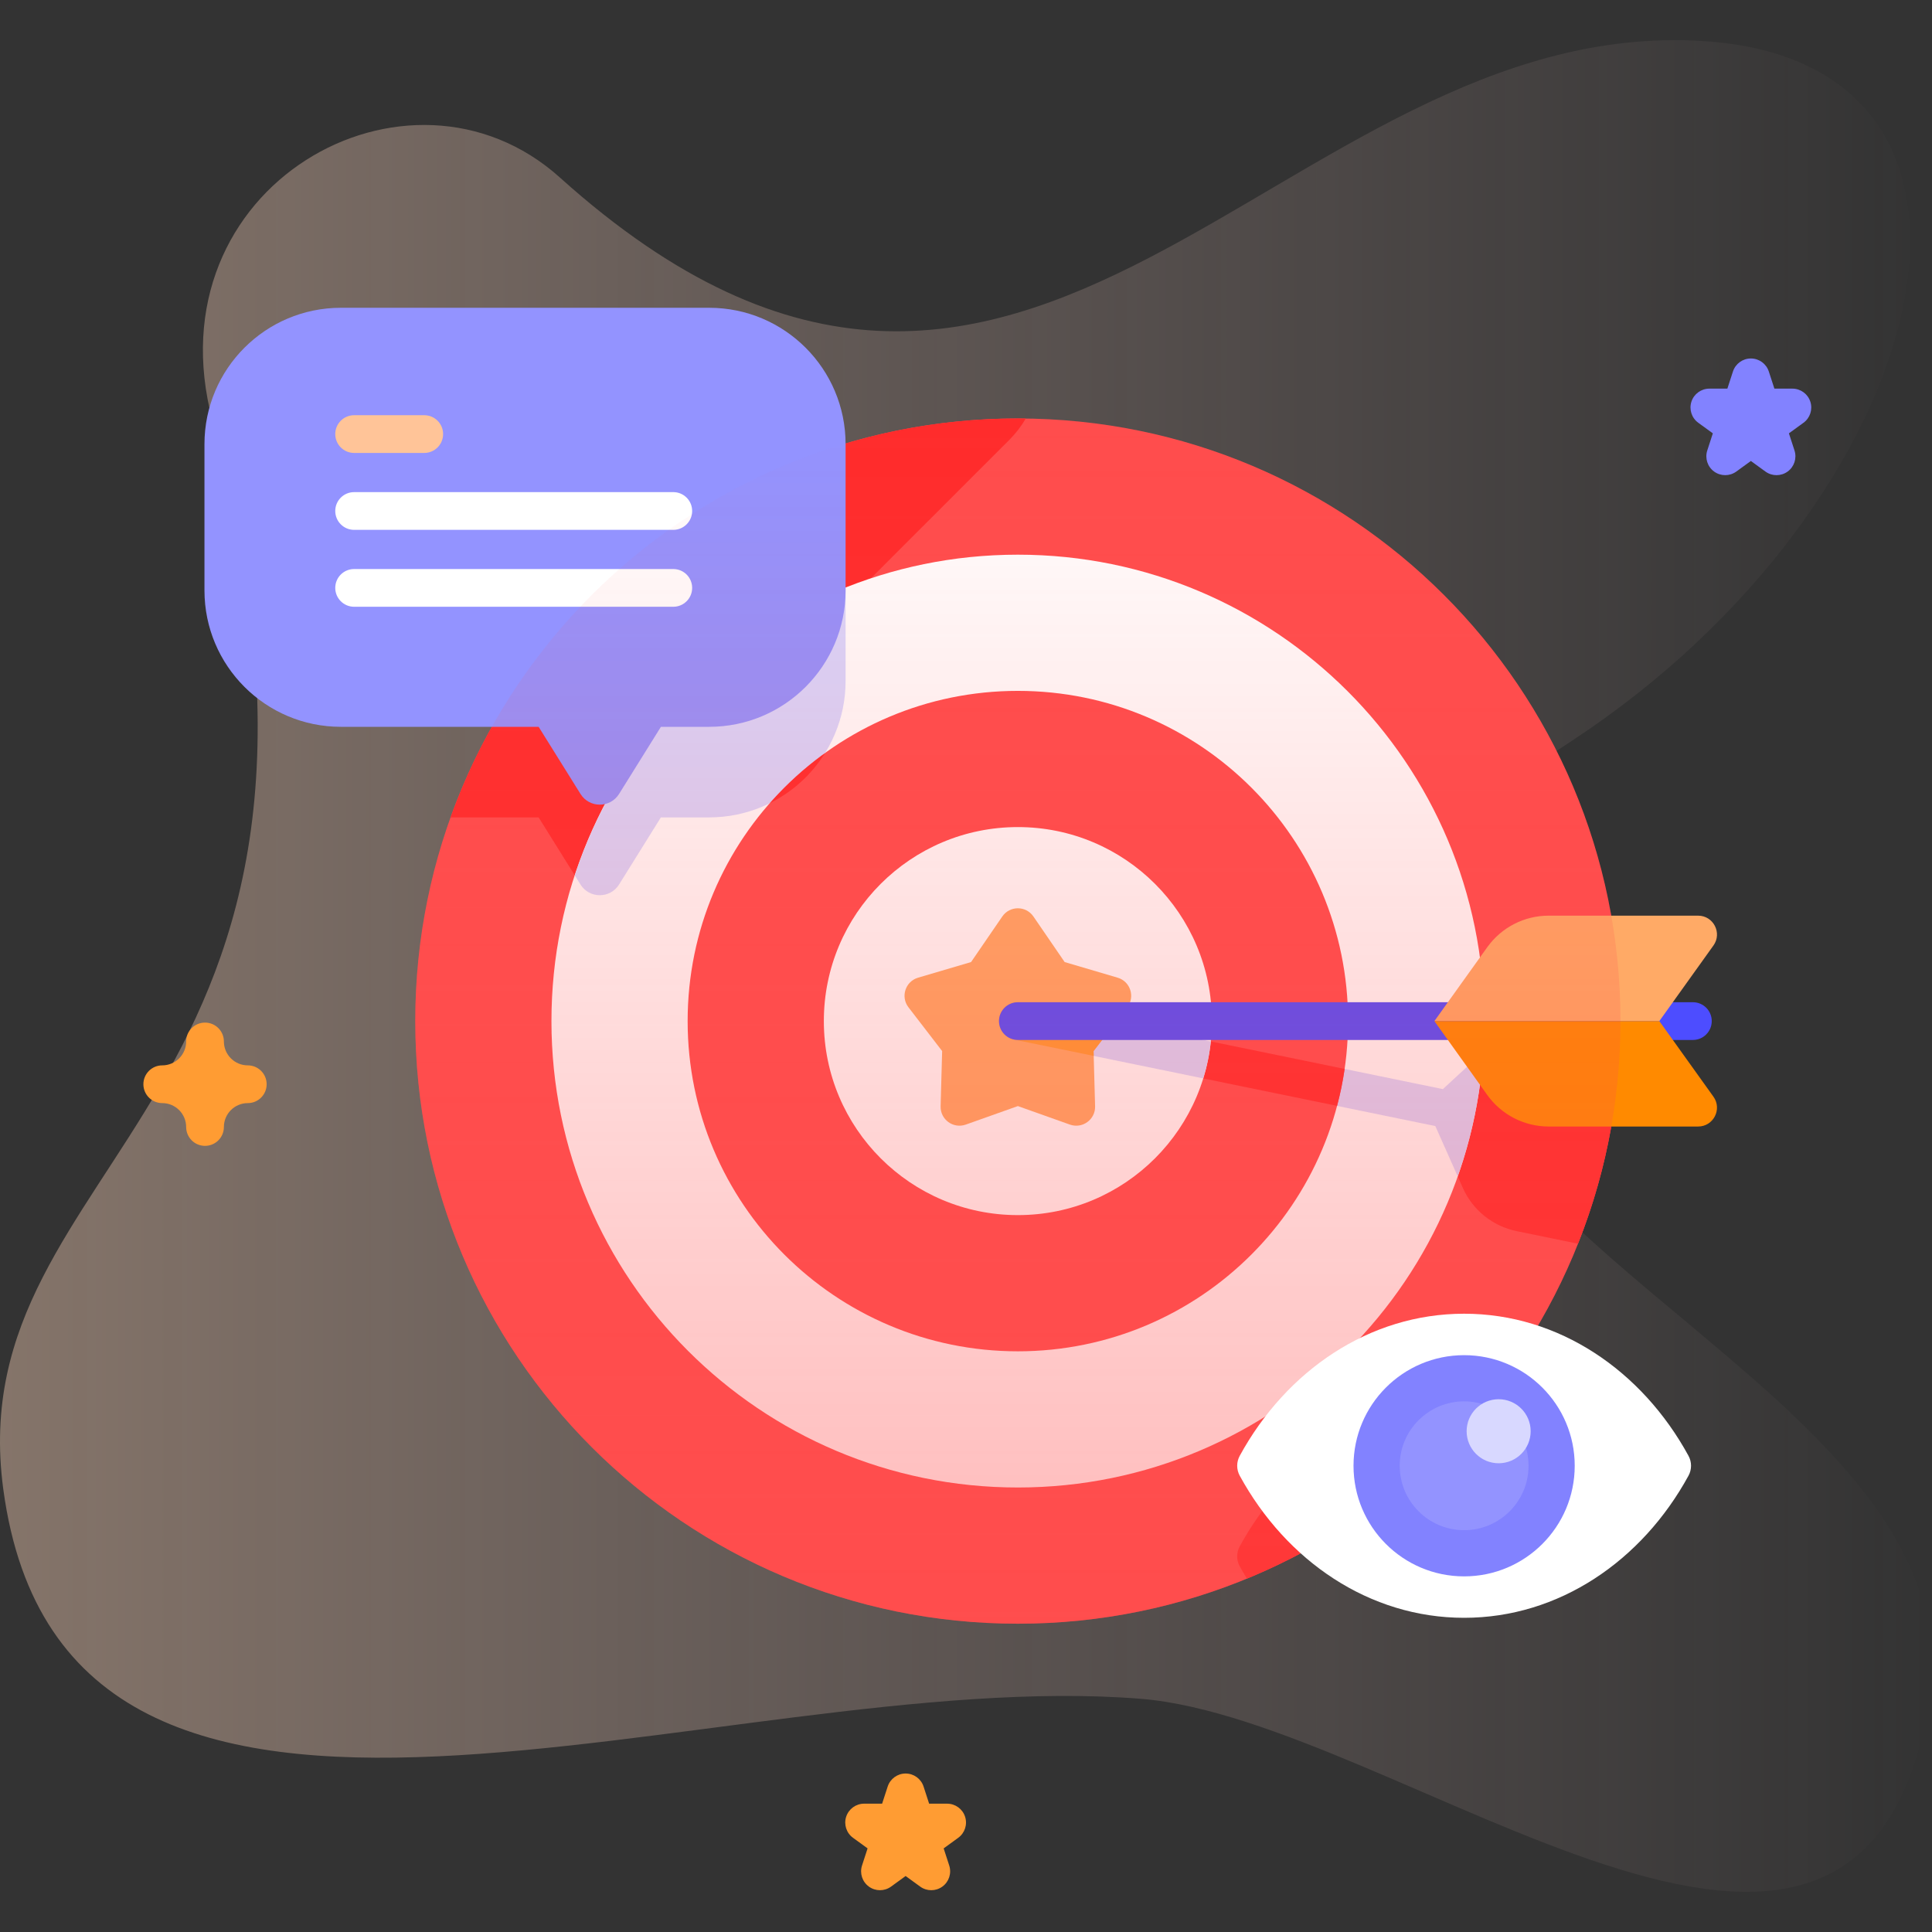 <svg xmlns="http://www.w3.org/2000/svg" width="512" height="512" viewBox="0 0 512 512" fill="none"><rect x="0" y="0" width="512" height="512" fill="#333333" stroke="none"/><g clip-path="url(#clip0_512_256)"><path d="M56.331 111.544C104.937 293.289 -11.07 305.774 0.868 394.633C17.503 518.459 190.514 441.14 302.38 450.206C371.039 455.77 492.061 561.157 511.053 452.217C522.51 386.502 426.898 348.706 392.572 296.499C359.409 246.06 374.594 223.818 416.526 196.338C512.739 133.286 542.367 16.65 451.348 10.881C339.146 3.77 272.983 159.104 148.373 47.042C108.343 11.045 39.662 49.217 56.331 111.544Z" fill="url(#paint0_linear_512_256)" fill-opacity="0.4"></path><path d="M269.743 430.297C357.942 430.297 429.441 358.798 429.441 270.599C429.441 182.401 357.942 110.901 269.743 110.901C181.544 110.901 110.045 182.401 110.045 270.599C110.045 358.798 181.544 430.297 269.743 430.297Z" fill="#FF4D4D"></path><path d="M392.838 372.329C376.258 392.379 354.868 408.309 330.438 418.349C329.778 417.279 329.148 416.189 328.538 415.079C327.638 413.439 327.638 411.449 328.538 409.799C340.888 387.199 362.908 372.149 388.008 372.149C389.628 372.149 391.238 372.209 392.838 372.329Z" fill="#FF2C2C"></path><path d="M271.838 110.907C270.658 112.947 269.188 114.867 267.448 116.607L227.778 156.267C225.738 158.307 222.438 158.307 220.398 156.267L194.068 129.937C216.588 117.787 242.358 110.897 269.738 110.897C270.438 110.897 271.138 110.897 271.838 110.907Z" fill="#FF2C2C"></path><path d="M224.092 141.719V180.459C224.092 200.429 207.902 216.619 187.942 216.619H175.142L164.062 234.399C161.702 238.189 156.192 238.189 153.832 234.399L142.742 216.619H119.402C135.592 171.509 171.512 135.799 216.762 119.899C221.362 125.959 224.092 133.529 224.092 141.719Z" fill="#FF2C2C"></path><path d="M429.394 274.859C428.884 294.159 424.954 312.599 418.184 329.599L401.914 326.259C395.594 324.969 390.284 320.699 387.664 314.799L380.374 298.419L268.734 275.499C266.034 274.939 264.294 272.299 264.844 269.589C265.404 266.889 268.034 265.149 270.754 265.699L382.384 288.629L395.544 276.439C400.274 272.059 406.834 270.229 413.154 271.529L429.394 274.859Z" fill="#FF2C2C"></path><path d="M269.744 394.204C338.009 394.204 393.349 338.864 393.349 270.599C393.349 202.334 338.009 146.994 269.744 146.994C201.478 146.994 146.139 202.334 146.139 270.599C146.139 338.864 201.478 394.204 269.744 394.204Z" fill="white"></path><path d="M224.092 155.739V180.459C224.092 200.429 207.902 216.619 187.942 216.619H175.142L164.062 234.399C161.702 238.189 156.192 238.189 153.832 234.399L152.322 231.979C163.782 197.209 190.282 169.209 224.092 155.739Z" fill="#D8D8FF"></path><path d="M393.084 278.719C392.334 290.219 390.004 301.299 386.304 311.739L380.374 298.419L268.734 275.499C266.034 274.939 264.294 272.299 264.844 269.589C265.404 266.889 268.034 265.149 270.754 265.699L382.384 288.629L393.084 278.719Z" fill="#D8D8FF"></path><path d="M269.743 358.111C318.074 358.111 357.254 318.931 357.254 270.6C357.254 222.269 318.074 183.089 269.743 183.089C221.412 183.089 182.232 222.269 182.232 270.6C182.232 318.931 221.412 358.111 269.743 358.111Z" fill="#FF4D4D"></path><path d="M356.334 283.279C355.854 286.609 355.184 289.869 354.324 293.069L268.734 275.499C266.034 274.939 264.294 272.299 264.844 269.589C265.404 266.889 268.034 265.149 270.754 265.699L356.334 283.279Z" fill="#FF2C2C"></path><path d="M269.743 322.017C298.14 322.017 321.16 298.996 321.16 270.6C321.16 242.203 298.14 219.183 269.743 219.183C241.346 219.183 218.326 242.203 218.326 270.6C218.326 298.996 241.346 322.017 269.743 322.017Z" fill="white"></path><path d="M320.874 275.999C320.524 279.369 319.844 282.639 318.864 285.789L268.734 275.499C266.034 274.939 264.294 272.299 264.844 269.589C265.404 266.889 268.034 265.149 270.754 265.699L320.874 275.999Z" fill="#D8D8FF"></path><path d="M269.742 293.123L255.947 298.028C252.637 299.205 249.177 296.691 249.274 293.18L249.677 278.545L240.749 266.941C238.607 264.157 239.928 260.089 243.298 259.096L257.341 254.956L265.618 242.879C267.604 239.981 271.881 239.981 273.867 242.879L282.144 254.956L296.187 259.096C299.557 260.089 300.878 264.157 298.736 266.941L289.808 278.545L290.211 293.18C290.308 296.692 286.848 299.206 283.538 298.028L269.742 293.123Z" fill="#FFAA66"></path><path d="M289.81 278.539L289.85 279.829L268.73 275.499C266.03 274.939 264.29 272.299 264.84 269.589C265.4 266.889 268.03 265.149 270.75 265.699L295.74 270.839L289.81 278.539Z" fill="#FF9C33"></path><path d="M224.091 117.718V156.462C224.091 176.43 207.907 192.615 187.938 192.615H175.148L164.061 210.402C161.699 214.186 156.192 214.186 153.836 210.402L142.743 192.615H90.338C70.376 192.615 54.185 176.43 54.185 156.462V117.718C54.185 97.749 70.376 81.565 90.338 81.565H187.939C207.907 81.565 224.091 97.75 224.091 117.718Z" fill="#9393FF"></path><path d="M112.429 120.035H93.846C91.085 120.035 88.846 117.796 88.846 115.035C88.846 112.274 91.085 110.035 93.846 110.035H112.429C115.19 110.035 117.429 112.274 117.429 115.035C117.429 117.796 115.19 120.035 112.429 120.035Z" fill="#FFC498"></path><path d="M178.429 140.417H93.846C91.085 140.417 88.846 138.178 88.846 135.417C88.846 132.656 91.085 130.417 93.846 130.417H178.429C181.19 130.417 183.429 132.656 183.429 135.417C183.429 138.178 181.19 140.417 178.429 140.417Z" fill="white"></path><path d="M178.429 160.798H93.846C91.085 160.798 88.846 158.559 88.846 155.798C88.846 153.037 91.085 150.798 93.846 150.798H178.429C181.19 150.798 183.429 153.037 183.429 155.798C183.429 158.559 181.19 160.798 178.429 160.798Z" fill="white"></path><path d="M448.631 275.6H269.742C266.98 275.6 264.742 273.361 264.742 270.6C264.742 267.839 266.98 265.6 269.742 265.6H448.631C451.393 265.6 453.631 267.839 453.631 270.6C453.631 273.361 451.393 275.6 448.631 275.6Z" fill="#4D4DFF"></path><path d="M439.74 270.599H380.125L394.142 251.018C397.897 245.772 403.953 242.659 410.405 242.659H450.012C454.081 242.659 456.446 247.26 454.078 250.569L439.74 270.599Z" fill="#FFAA66"></path><path d="M410.405 298.54H450.012C454.081 298.54 456.446 293.938 454.078 290.63L439.74 270.6H380.125L394.142 290.181C397.898 295.427 403.953 298.54 410.405 298.54Z" fill="#FF8A00"></path><path d="M218.582 199.649C215.062 205.269 210.032 209.849 204.072 212.819C208.402 207.909 213.272 203.489 218.582 199.649Z" fill="#FF2C2C"></path><path d="M269.743 430.297C357.942 430.297 429.441 358.798 429.441 270.599C429.441 182.401 357.942 110.901 269.743 110.901C181.544 110.901 110.045 182.401 110.045 270.599C110.045 358.798 181.544 430.297 269.743 430.297Z" fill="url(#paint1_linear_512_256)"></path><path d="M447.469 385.802C448.369 387.449 448.368 389.435 447.468 391.082C435.113 413.684 413.108 428.735 388.006 428.735C362.904 428.735 340.887 413.684 328.543 391.081C327.644 389.434 327.644 387.449 328.543 385.802C340.887 363.2 362.904 348.148 388.006 348.148C413.108 348.15 435.125 363.201 447.469 385.802Z" fill="white"></path><path d="M388.006 417.755C404.194 417.755 417.317 404.632 417.317 388.444C417.317 372.256 404.194 359.133 388.006 359.133C371.818 359.133 358.695 372.256 358.695 388.444C358.695 404.632 371.818 417.755 388.006 417.755Z" fill="#8282FF"></path><path d="M388.008 405.513C397.435 405.513 405.078 397.871 405.078 388.443C405.078 379.016 397.435 371.373 388.008 371.373C378.58 371.373 370.938 379.016 370.938 388.443C370.938 397.871 378.58 405.513 388.008 405.513Z" fill="#9393FF"></path><path d="M397.157 387.779C401.843 387.779 405.642 383.98 405.642 379.294C405.642 374.607 401.843 370.809 397.157 370.809C392.471 370.809 388.672 374.607 388.672 379.294C388.672 383.98 392.471 387.779 397.157 387.779Z" fill="#D8D8FF"></path><path d="M54.333 303.666C51.572 303.666 49.333 301.427 49.333 298.666C49.333 295.174 46.492 292.333 43 292.333C40.239 292.333 38 290.094 38 287.333C38 284.572 40.239 282.333 43 282.333C46.492 282.333 49.333 279.492 49.333 276C49.333 273.239 51.572 271 54.333 271C57.094 271 59.333 273.239 59.333 276C59.333 279.492 62.174 282.333 65.666 282.333C68.427 282.333 70.666 284.572 70.666 287.333C70.666 290.094 68.427 292.333 65.666 292.333C62.174 292.333 59.333 295.174 59.333 298.666C59.333 301.427 57.094 303.666 54.333 303.666Z" fill="#FF9C33"></path><path d="M246.797 500.923C245.766 500.923 244.734 500.605 243.858 499.968L239.999 497.164L236.14 499.968C234.388 501.241 232.015 501.241 230.262 499.968C228.51 498.695 227.776 496.438 228.446 494.378L229.92 489.841L226.061 487.037C224.309 485.764 223.575 483.507 224.245 481.447C224.915 479.387 226.834 477.992 229 477.992H233.771L235.245 473.455C235.914 471.395 237.834 470 240 470C242.166 470 244.086 471.395 244.755 473.455L246.229 477.992H251C253.166 477.992 255.086 479.387 255.755 481.447C256.424 483.507 255.691 485.764 253.939 487.037L250.08 489.841L251.554 494.378C252.223 496.438 251.49 498.695 249.738 499.968C248.859 500.605 247.828 500.923 246.797 500.923Z" fill="#FF9C33"></path><path d="M470.796 125.923C469.765 125.923 468.733 125.605 467.858 124.968L463.998 122.164L460.138 124.968C458.386 126.24 456.014 126.241 454.26 124.968C452.508 123.695 451.775 121.438 452.445 119.378L453.92 114.841L450.061 112.037C448.308 110.764 447.575 108.507 448.245 106.447C448.914 104.387 450.834 102.992 453 102.992H457.771L459.246 98.455C459.915 96.395 461.835 95 464.001 95C466.167 95 468.087 96.395 468.756 98.455L470.231 102.992H475.002C477.168 102.992 479.088 104.387 479.757 106.447C480.427 108.507 479.694 110.764 477.941 112.037L474.082 114.841L475.557 119.378C476.227 121.438 475.494 123.695 473.742 124.968C472.86 125.604 471.828 125.923 470.796 125.923Z" fill="#8282FF"></path></g><defs><linearGradient id="paint0_linear_512_256" x1="0.001" y1="256" x2="512" y2="256" gradientUnits="userSpaceOnUse"><stop offset="0.001" stop-color="#FFD6BB"></stop><stop offset="0.999" stop-color="#FFD9D9" stop-opacity="0"></stop></linearGradient><linearGradient id="paint1_linear_512_256" x1="269.743" y1="430.297" x2="269.743" y2="110.901" gradientUnits="userSpaceOnUse"><stop stop-color="#FF4D4D" stop-opacity="0.4"></stop><stop offset="0.146" stop-color="#FF4D4D" stop-opacity="0.342"></stop><stop offset="1" stop-color="#FF4D4D" stop-opacity="0"></stop></linearGradient><clipPath id="clip0_512_256"><rect width="512" height="512" fill="white"></rect></clipPath></defs></svg>